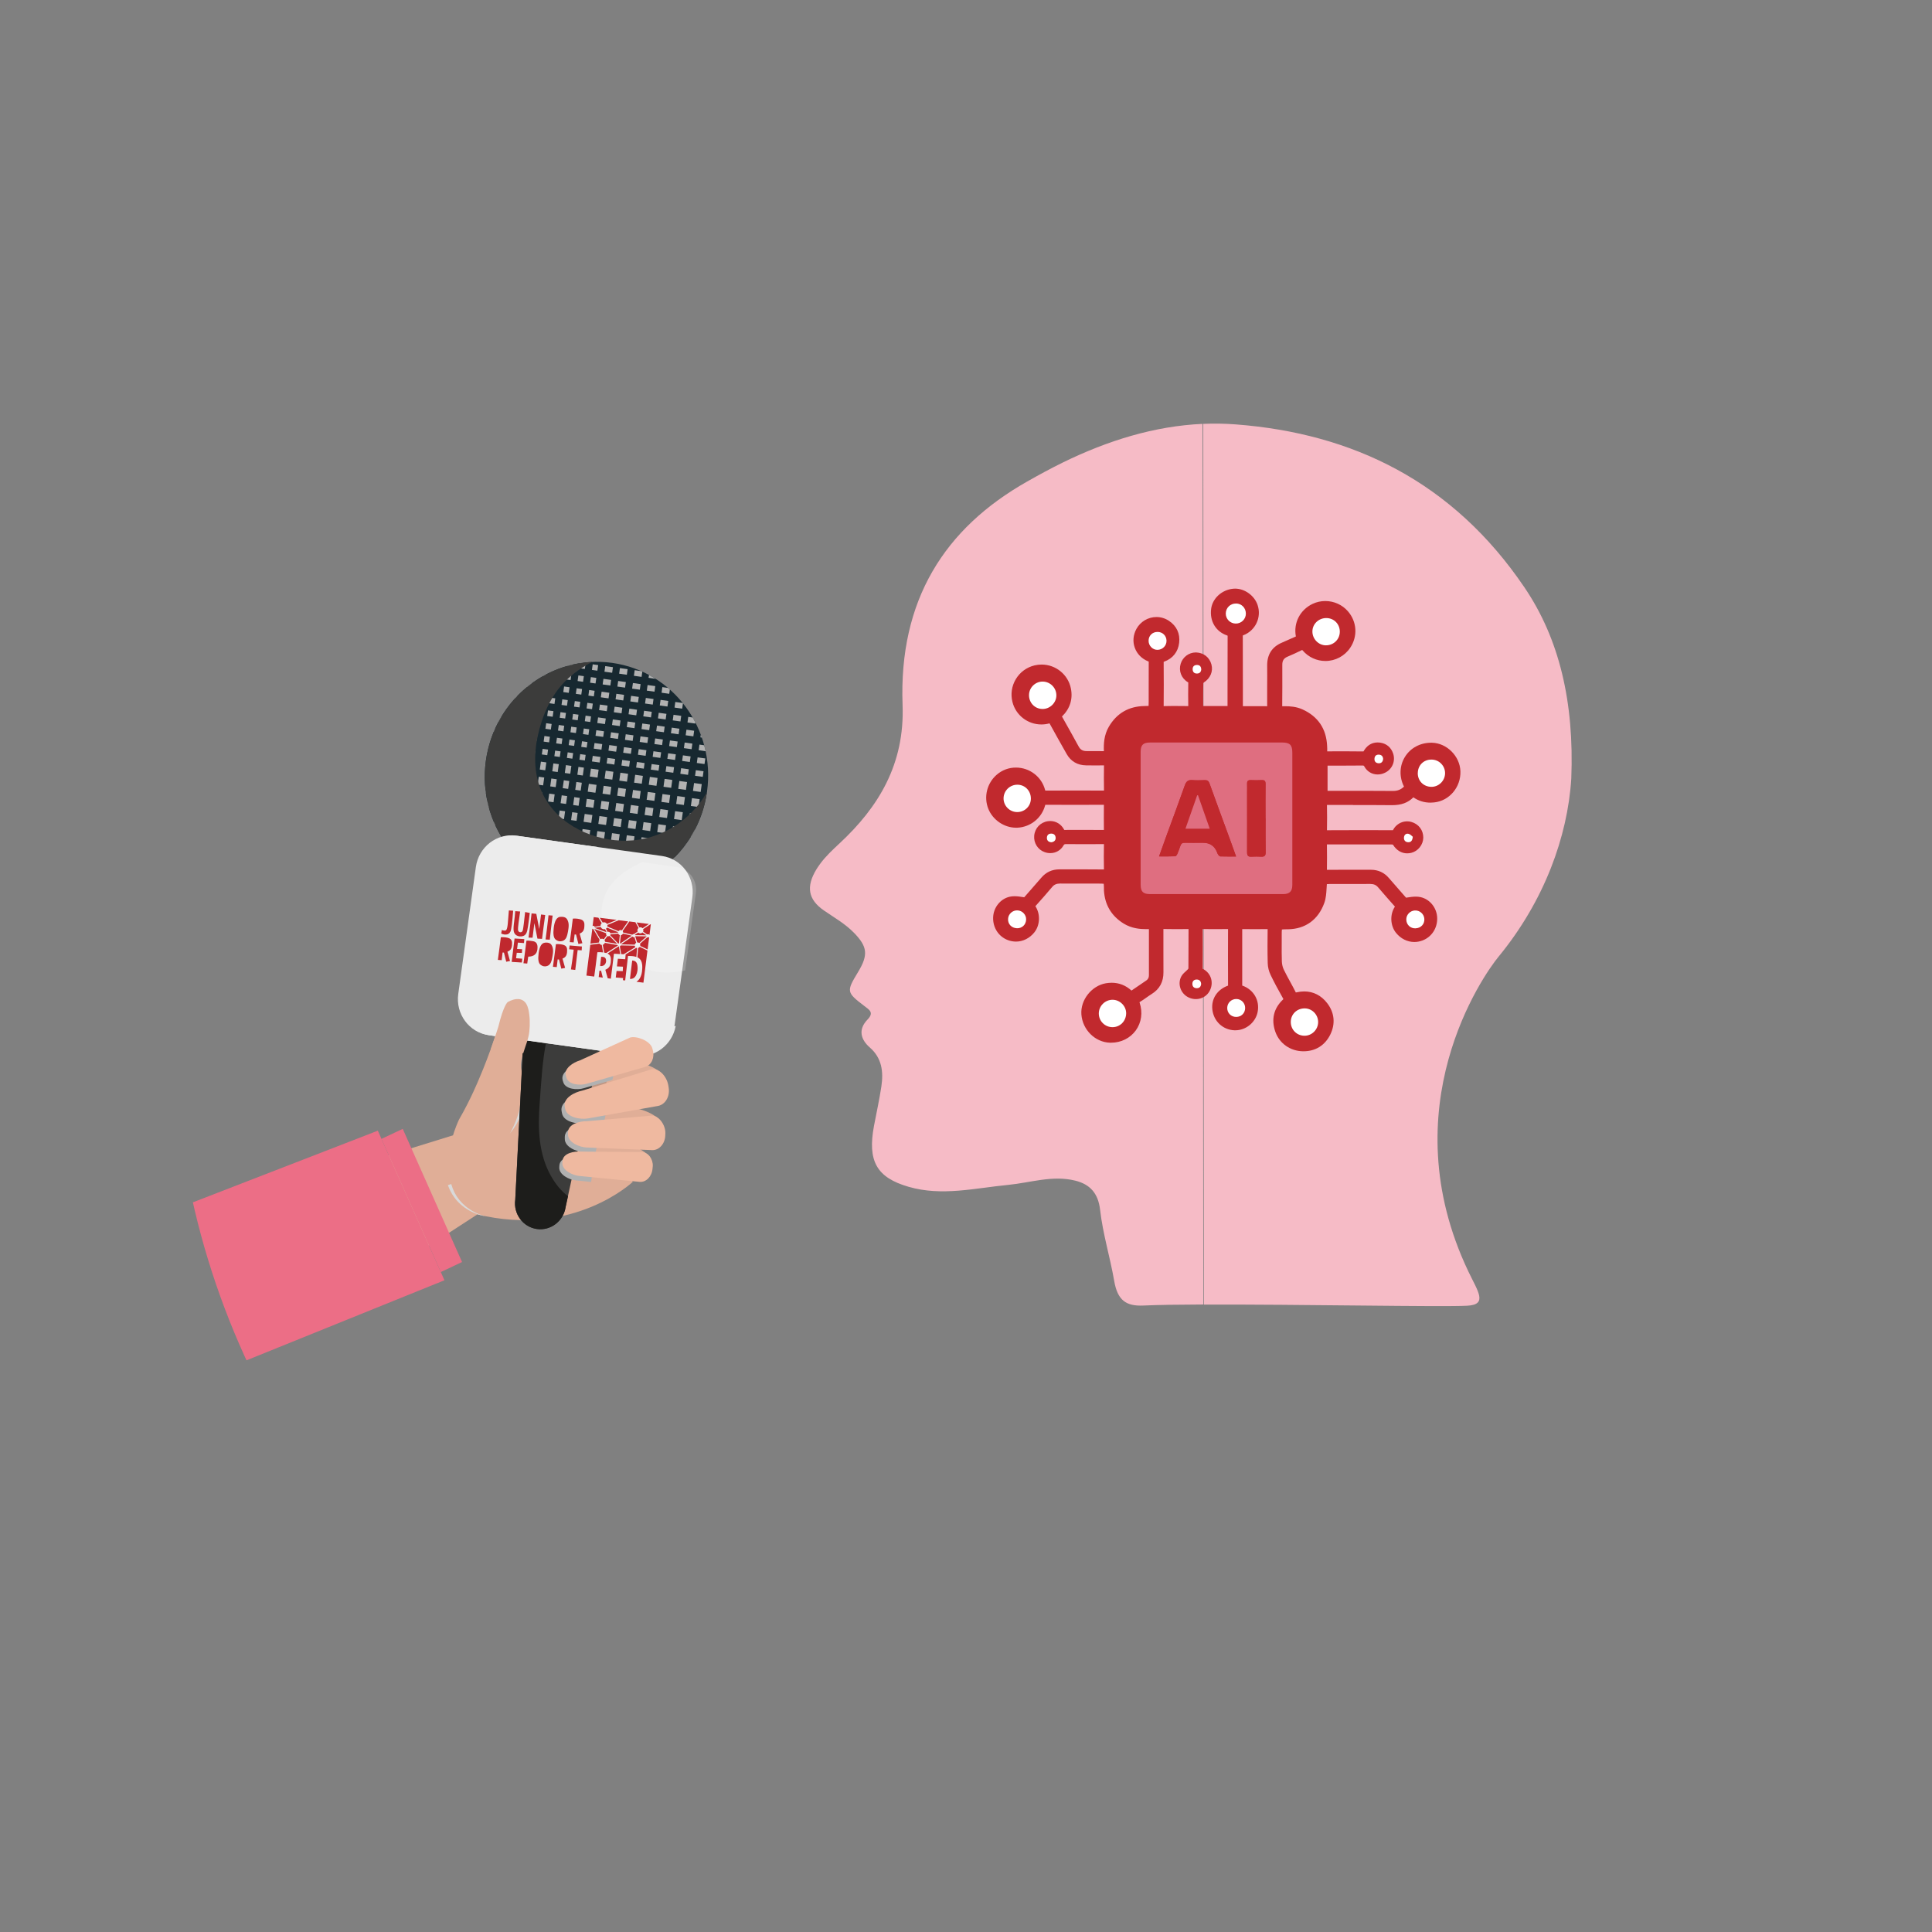 <?xml version="1.0" encoding="UTF-8"?><svg xmlns="http://www.w3.org/2000/svg" xmlns:xlink="http://www.w3.org/1999/xlink" viewBox="0 0 428 428"><rect x="0" y="0" width="428" height="428" fill="#808080" stroke="none"/><defs><style>.cls-1{fill:none;}.cls-2,.cls-3,.cls-4{fill:#3c3c3b;}.cls-3,.cls-5{mix-blend-mode:soft-light;opacity:.2;}.cls-6{fill:#c1292e;}.cls-7{fill:#c1292e;}.cls-8,.cls-9{fill:#d9d9d9;}.cls-10{fill:#1d1d1b;}.cls-10,.cls-11,.cls-9,.cls-4,.cls-12{mix-blend-mode:multiply;}.cls-13{fill:#df6e80;}.cls-14{isolation:isolate;}.cls-15,.cls-12{fill:#b1b1b1;}.cls-16{fill:#f6bbc6;}.cls-17{fill:#ec6e86;}.cls-18{fill:#172830;}.cls-19,.cls-5{fill:#fff;}.cls-20{fill:#efb9a0;}.cls-21{fill:#c0282e;}.cls-22{fill:#e0ae97;}.cls-23{clip-path:url(#clippath);}.cls-24{fill:#ececec;}</style><clipPath id="clippath"><circle class="cls-1" cx="214" cy="227.77" r="175.56"/></clipPath></defs><g class="cls-14"><g id="bordes"><g class="cls-23"><path class="cls-16" d="M266.41,93.9c-10.65.48-21.01,3.69-30.96,8.56-2.67,1.31-5.3,2.74-7.91,4.22-18.28,10.35-28.46,26.25-27.59,49.54.48,13.07-5.34,22.59-13.93,30.58-1.55,1.45-3.1,2.88-4.37,4.62-.17.23-.33.46-.49.7h0c-.09.14-.19.27-.27.42-2.37,3.87-1.88,6.74,1.65,9.17,2.26,1.56,4.65,2.9,6.63,4.92,3.02,3.09,3.22,4.91.91,8.72-2.6,4.3-2.58,4.47,1.41,7.52,1.07.82,2.21,1.44.7,2.99-2.21,2.28-1.42,4.51.48,6.17,2.68,2.33,3.08,5.33,2.58,8.67-.44,2.92-1.08,5.8-1.63,8.7-1.47,7.83.58,11.46,7.65,13.51,7.38,2.15,14.73.29,22.09-.42,4.93-.48,9.79-2.19,14.84-.94,3.28.81,5.09,2.81,5.51,6.48.61,5.35,2.21,10.47,3.12,15.73.74,4.29,2.61,5.64,6.48,5.46,3.24-.15,7.88-.21,13.26-.23M266.7,289.01c20.82-.08,52.66.56,58.33.25,4.62-.25,2.38-3.13.25-7.61-17.28-36.31,3.3-65.58,6.67-69.68,5.05-6.14,8.92-12.82,11.62-19.67,2.59-6.58,4.11-13.3,4.52-19.82.66-16.91-2.62-30.9-10.36-42.33-15.87-23.46-38.1-34.15-63.93-36.13-2.43-.19-4.84-.22-7.24-.12"/><polygon class="cls-22" points="105.75 269.03 79.97 285.77 69.9 260.94 100.42 251.49 105.75 269.03"/><path class="cls-22" d="M140.19,261.81s-13.05,12.41-34.44,7.22c-11.96-4.66-4.07-21-4.07-21,2.66-4.58,4.45-9.04,4.45-9.04,2.47-5.71,4.27-11.56,4.27-11.56,1.18-4.87,2.08-5.45,2.08-5.45,0,0,3.68-2.3,4.57,1.61.35,1.57.38,3.26.22,4.85-.26,2.55-1.74,4.84-1.84,7.38-.18,4.28,4.03,4.57,7.21,4.94"/><path class="cls-9" d="M115.96,238.1s1.81,7.4-3,12.99c0,0,3.6-5.67,2.71-13.52l.29.52Z"/><g class="cls-11"><path class="cls-8" d="M107.59,269.45s-.69-.08-1.68-.42c-.25-.08-.51-.18-.79-.3-.28-.11-.56-.26-.86-.4-.28-.17-.59-.32-.88-.51-.29-.19-.59-.39-.86-.62-.29-.21-.55-.46-.8-.7-.27-.23-.48-.51-.7-.76-.23-.25-.4-.53-.58-.78-.19-.25-.33-.51-.46-.75-.13-.24-.26-.45-.35-.66-.09-.21-.16-.38-.22-.53-.12-.3-.19-.47-.19-.47l.74-.25s.05.16.15.44c.05.14.1.31.17.51.07.2.18.4.28.64.1.23.22.49.38.73.16.25.29.53.5.78.19.25.38.53.62.77.22.25.46.5.72.73.25.24.52.45.79.65.26.21.55.38.82.56.28.15.55.33.81.45.26.14.52.25.76.35.96.41,1.64.54,1.64.54Z"/></g><path class="cls-22" d="M142.76,261.12s6.06-4.53-4.14-7.85l8.15-4.18s-1.04-3.38-9.3-4.09l9.59-6.62s-2.55-3.55-8.29-2.78l1.32-5.76s-5.69-1.54-11.5,1.25c-4.85,2.33-6.6,34.52,14.16,30.02Z"/><path class="cls-2" d="M125.31,267.32c-.44,3.16-3.29,5.37-6.38,4.94h0c-3.08-.43-5.23-3.34-4.79-6.5l1.93-37.96c.44-3.16,6.57-4.91,9.65-4.48h0c3.08.43,8.11,3.74,7.68,6.9l-8.09,37.1Z"/><path class="cls-3" d="M131.43,223.74c-1.26,1.93-1.75,4.45-2.05,6.67-.19,1.44-.28,2.89-.42,4.33-.18,1.91-.39,3.83-.37,5.75.03,3.31.87,7.29,3.55,9.45l4.73-21.68c.28-2.05-2.99-4.2-4.99-4.48-.14-.02-.29-.03-.44-.04Z"/><path class="cls-10" d="M122.05,260.51c-2.76-4.9-2.91-10.53-2.5-16.04.36-4.79.58-9.74,1.61-14.44.5-2.26,1.2-4.63,2.34-6.7-3.15.35-7.07,1.97-7.42,4.48l-1.93,37.96c-.44,3.16,1.71,6.07,4.79,6.5s5.94-1.78,6.38-4.94l.51-2.33c-1.56-1.19-2.77-2.71-3.77-4.48Z"/><path class="cls-18" d="M156.63,175.36c-1.92,13.86-14.45,23.56-27.98,21.68-13.53-1.89-22.93-14.65-21.01-28.51,1.92-13.86,14.45-23.56,27.98-21.68,13.53,1.89,22.93,14.65,21.01,28.51Z"/><g class="cls-11"><rect class="cls-15" x="135.9" y="159.26" width="1.25" height="1.72" transform="translate(-40.92 273.21) rotate(-82.06)"/><rect class="cls-15" x="121.29" y="157.47" width="1.25" height="1.22" transform="translate(-51.49 256.99) rotate(-82.06)"/><rect class="cls-15" x="124.07" y="157.85" width="1.25" height="1.22" transform="translate(-49.48 260.08) rotate(-82.06)"/><rect class="cls-15" x="126.84" y="158.24" width="1.25" height="1.22" transform="translate(-47.47 263.16) rotate(-82.06)"/><rect class="cls-15" x="132.63" y="158.8" width="1.25" height="1.72" transform="translate(-43.28 269.59) rotate(-82.06)"/><rect class="cls-15" x="129.62" y="158.63" width="1.25" height="1.22" transform="translate(-45.46 266.24) rotate(-82.06)"/><rect class="cls-15" x="117.57" y="182.46" width="1.76" height="1.22" transform="translate(-79.17 275.23) rotate(-82.1)"/><rect class="cls-15" x="118.5" y="175.77" width="1.76" height="1.22" transform="translate(-71.74 270.38) rotate(-82.1)"/><rect class="cls-15" x="118.04" y="179.12" width="1.76" height="1.22" transform="translate(-75.46 272.8) rotate(-82.1)"/><rect class="cls-15" x="118.96" y="172.43" width="1.76" height="1.22" transform="translate(-68.03 267.95) rotate(-82.1)"/><rect class="cls-15" x="120.51" y="163.15" width="1.25" height="1.22" transform="translate(-57.73 261.23) rotate(-82.1)"/><rect class="cls-15" x="120.11" y="165.99" width="1.25" height="1.22" transform="translate(-60.89 263.29) rotate(-82.1)"/><rect class="cls-15" x="119.43" y="169.09" width="1.76" height="1.22" transform="translate(-64.32 265.53) rotate(-82.1)"/><rect class="cls-15" x="120.9" y="160.31" width="1.25" height="1.22" transform="translate(-54.58 259.17) rotate(-82.1)"/><rect class="cls-15" x="135.9" y="181.36" width="1.76" height="1.72" transform="translate(-62.59 292.52) rotate(-82.06)"/><rect class="cls-15" x="139.17" y="181.82" width="1.76" height="1.72" transform="translate(-60.22 296.14) rotate(-82.06)"/><rect class="cls-15" x="132.64" y="180.91" width="1.76" height="1.72" transform="translate(-64.95 288.9) rotate(-82.06)"/><rect class="cls-15" x="129.38" y="180.45" width="1.76" height="1.72" transform="translate(-67.31 285.27) rotate(-82.06)"/><rect class="cls-15" x="139.63" y="178.47" width="1.76" height="1.72" transform="translate(-56.44 293.85) rotate(-82.1)"/><rect class="cls-15" x="126.36" y="180.28" width="1.76" height="1.22" transform="translate(-69.49 281.92) rotate(-82.06)"/><rect class="cls-15" x="142.43" y="160.17" width="1.25" height="1.72" transform="translate(-36.11 280.58) rotate(-82.1)"/><rect class="cls-15" x="142.03" y="163.01" width="1.25" height="1.72" transform="translate(-39.27 282.64) rotate(-82.1)"/><rect class="cls-15" x="140.09" y="175.13" width="1.76" height="1.72" transform="translate(-52.73 291.43) rotate(-82.1)"/><rect class="cls-15" x="141.64" y="165.85" width="1.25" height="1.72" transform="translate(-42.42 284.7) rotate(-82.1)"/><rect class="cls-15" x="139.16" y="159.71" width="1.25" height="1.72" transform="translate(-38.55 276.84) rotate(-82.06)"/><rect class="cls-15" x="141.24" y="168.69" width="1.25" height="1.72" transform="translate(-45.58 286.76) rotate(-82.1)"/><rect class="cls-15" x="140.56" y="171.79" width="1.76" height="1.72" transform="translate(-49.01 289) rotate(-82.1)"/><rect class="cls-15" x="136.29" y="156.42" width="1.25" height="1.72" transform="translate(-37.76 271.16) rotate(-82.06)"/><rect class="cls-15" x="146.08" y="157.78" width="1.25" height="1.72" transform="translate(-30.6 282.15) rotate(-82.1)"/><rect class="cls-15" x="142.82" y="157.33" width="1.25" height="1.72" transform="translate(-33.04 278.41) rotate(-82.06)"/><rect class="cls-15" x="139.56" y="156.87" width="1.25" height="1.72" transform="translate(-35.4 274.78) rotate(-82.06)"/><rect class="cls-15" x="145.29" y="163.46" width="1.25" height="1.72" transform="translate(-36.91 286.27) rotate(-82.1)"/><rect class="cls-15" x="120.34" y="182.85" width="1.76" height="1.22" transform="translate(-77.22 278.18) rotate(-82.06)"/><rect class="cls-15" x="144.9" y="166.31" width="1.25" height="1.72" transform="translate(-40.06 288.33) rotate(-82.1)"/><rect class="cls-15" x="123.58" y="179.89" width="1.76" height="1.22" transform="translate(-71.5 278.84) rotate(-82.06)"/><rect class="cls-15" x="121.69" y="154.63" width="1.25" height="1.22" transform="translate(-48.33 254.94) rotate(-82.06)"/><rect class="cls-15" x="133.03" y="155.96" width="1.25" height="1.72" transform="translate(-40.12 267.53) rotate(-82.06)"/><rect class="cls-15" x="118.52" y="157.08" width="1.25" height="1.22" transform="translate(-53.43 254.03) rotate(-82.1)"/><rect class="cls-15" x="124.46" y="155.01" width="1.25" height="1.22" transform="translate(-46.32 258.02) rotate(-82.06)"/><rect class="cls-15" x="127.24" y="155.4" width="1.25" height="1.22" transform="translate(-44.32 261.1) rotate(-82.06)"/><rect class="cls-15" x="130.01" y="155.79" width="1.25" height="1.22" transform="translate(-42.31 264.18) rotate(-82.06)"/><rect class="cls-15" x="145.69" y="160.62" width="1.25" height="1.72" transform="translate(-33.75 284.21) rotate(-82.1)"/><rect class="cls-15" x="128.91" y="183.79" width="1.76" height="1.72" transform="translate(-71.02 287.69) rotate(-82.06)"/><rect class="cls-15" x="132.18" y="184.25" width="1.76" height="1.72" transform="translate(-68.66 291.32) rotate(-82.06)"/><rect class="cls-15" x="138.7" y="185.16" width="1.76" height="1.72" transform="translate(-63.93 298.57) rotate(-82.06)"/><rect class="cls-15" x="135.44" y="184.7" width="1.76" height="1.72" transform="translate(-66.3 294.94) rotate(-82.06)"/><rect class="cls-15" x="125.89" y="183.62" width="1.76" height="1.22" transform="translate(-73.21 284.34) rotate(-82.06)"/><rect class="cls-15" x="123.12" y="183.23" width="1.76" height="1.22" transform="translate(-75.21 281.26) rotate(-82.06)"/><rect class="cls-15" x="141.97" y="185.62" width="1.76" height="1.72" transform="translate(-61.57 302.19) rotate(-82.06)"/><rect class="cls-15" x="143.82" y="172.24" width="1.76" height="1.72" transform="translate(-46.65 292.63) rotate(-82.1)"/><rect class="cls-15" x="143.36" y="175.58" width="1.76" height="1.72" transform="translate(-50.36 295.05) rotate(-82.1)"/><rect class="cls-15" x="144.51" y="169.15" width="1.25" height="1.72" transform="translate(-43.22 290.39) rotate(-82.1)"/><rect class="cls-15" x="142.43" y="182.27" width="1.76" height="1.72" transform="translate(-57.79 299.9) rotate(-82.1)"/><rect class="cls-15" x="142.89" y="178.93" width="1.76" height="1.72" transform="translate(-54.07 297.48) rotate(-82.1)"/><rect class="cls-15" x="116.14" y="153.85" width="1.25" height="1.22" transform="translate(-52.35 248.77) rotate(-82.06)"/><rect class="cls-15" x="128.43" y="167.15" width="1.25" height="1.22" transform="translate(-54.93 272.41) rotate(-82.06)"/><rect class="cls-15" x="118.91" y="154.24" width="1.25" height="1.22" transform="translate(-50.34 251.86) rotate(-82.06)"/><rect class="cls-15" x="130.77" y="170.42" width="1.76" height="1.72" transform="translate(-56.11 278.13) rotate(-82.1)"/><rect class="cls-15" x="131.45" y="167.33" width="1.25" height="1.72" transform="translate(-52.67 275.89) rotate(-82.1)"/><path class="cls-15" d="M114.51,154.78l.08-.59c-.17.17-.33.35-.49.53l.41.06Z"/><rect class="cls-15" x="118.13" y="159.92" width="1.25" height="1.22" transform="translate(-56.59 256.09) rotate(-82.1)"/><rect class="cls-15" x="134.71" y="167.78" width="1.25" height="1.72" transform="translate(-50.31 279.51) rotate(-82.1)"/><rect class="cls-15" x="135.11" y="164.94" width="1.25" height="1.72" transform="translate(-47.15 277.45) rotate(-82.1)"/><rect class="cls-15" x="120.81" y="179.5" width="1.76" height="1.22" transform="translate(-73.45 275.88) rotate(-82.1)"/><rect class="cls-15" x="127.75" y="170.25" width="1.76" height="1.22" transform="translate(-58.29 274.77) rotate(-82.1)"/><path class="cls-15" d="M120.28,149.79l.57.08.06-.42c-.21.11-.42.23-.63.34Z"/><rect class="cls-15" x="127.29" y="173.59" width="1.76" height="1.22" transform="translate(-62 277.2) rotate(-82.1)"/><rect class="cls-15" x="130.3" y="173.76" width="1.76" height="1.72" transform="translate(-59.89 280.43) rotate(-82.06)"/><rect class="cls-15" x="134.03" y="170.88" width="1.76" height="1.72" transform="translate(-53.74 281.75) rotate(-82.1)"/><rect class="cls-15" x="111.11" y="167.93" width="1.76" height="1.22" transform="translate(-70.41 256.17) rotate(-82.06)"/><rect class="cls-15" x="133.42" y="153.12" width="1.25" height="1.72" transform="translate(-36.9 265.58) rotate(-82.1)"/><rect class="cls-15" x="133.82" y="150.28" width="1.25" height="1.72" transform="translate(-33.74 263.52) rotate(-82.1)"/><rect class="cls-15" x="113.88" y="168.31" width="1.76" height="1.22" transform="translate(-68.4 259.25) rotate(-82.06)"/><path class="cls-15" d="M110.61,182.87l.24-1.74-1.21-.17-.18,1.27c.07.17.15.34.23.52l.92.13Z"/><path class="cls-15" d="M148.26,153.7l.13-.94c-.14-.12-.28-.25-.42-.37l-1.24-.17-.17,1.24,1.7.24Z"/><path class="cls-15" d="M117.81,151.39c-.36.26-.7.53-1.05.81l.92.13.13-.94Z"/><rect class="cls-15" x="114.33" y="185.42" width="1.76" height="1.22" transform="translate(-84.95 274.44) rotate(-82.06)"/><path class="cls-15" d="M111.95,184.69l-.23,1.68s.03.05.05.07l1.16.16.24-1.74-1.21-.17Z"/><rect class="cls-15" x="119.31" y="151.4" width="1.25" height="1.22" transform="translate(-47.18 249.8) rotate(-82.06)"/><path class="cls-15" d="M148.18,189.74l-.22,1.58c.52-.44,1.02-.91,1.5-1.4l-1.28-.18Z"/><path class="cls-15" d="M145.99,192.84l-1.54-.21-.18,1.31c.59-.34,1.16-.71,1.72-1.1Z"/><rect class="cls-15" x="144.77" y="189.41" width="1.76" height="1.72" transform="translate(-62.92 308.24) rotate(-82.06)"/><rect class="cls-15" x="133.57" y="174.22" width="1.76" height="1.72" transform="translate(-57.52 284.05) rotate(-82.06)"/><rect class="cls-15" x="126.45" y="161.08" width="1.25" height="1.22" transform="translate(-50.63 265.21) rotate(-82.06)"/><rect class="cls-15" x="135.5" y="162.1" width="1.25" height="1.72" transform="translate(-44.07 275.27) rotate(-82.06)"/><rect class="cls-15" x="129.22" y="161.47" width="1.25" height="1.22" transform="translate(-48.62 268.3) rotate(-82.06)"/><rect class="cls-15" x="132.24" y="161.64" width="1.25" height="1.72" transform="translate(-46.43 271.65) rotate(-82.06)"/><rect class="cls-15" x="137.98" y="168.24" width="1.25" height="1.72" transform="translate(-47.94 283.14) rotate(-82.1)"/><rect class="cls-15" x="138.37" y="165.4" width="1.25" height="1.72" transform="translate(-44.79 281.08) rotate(-82.1)"/><rect class="cls-15" x="138.77" y="162.55" width="1.25" height="1.72" transform="translate(-41.63 279.01) rotate(-82.1)"/><rect class="cls-15" x="122.2" y="169.47" width="1.76" height="1.22" transform="translate(-62.31 268.61) rotate(-82.1)"/><rect class="cls-15" x="131.85" y="164.49" width="1.25" height="1.72" transform="translate(-49.59 273.71) rotate(-82.06)"/><rect class="cls-15" x="121.27" y="176.16" width="1.76" height="1.22" transform="translate(-69.73 273.46) rotate(-82.1)"/><rect class="cls-15" x="121.74" y="172.82" width="1.76" height="1.22" transform="translate(-66.02 271.04) rotate(-82.1)"/><rect class="cls-15" x="123.28" y="163.54" width="1.25" height="1.22" transform="translate(-55.72 264.31) rotate(-82.1)"/><rect class="cls-15" x="122.88" y="166.38" width="1.25" height="1.22" transform="translate(-58.88 266.37) rotate(-82.1)"/><rect class="cls-15" x="123.67" y="160.7" width="1.25" height="1.22" transform="translate(-52.63 262.13) rotate(-82.06)"/><rect class="cls-15" x="124.98" y="169.86" width="1.76" height="1.22" transform="translate(-60.3 271.69) rotate(-82.1)"/><rect class="cls-15" x="124.51" y="173.2" width="1.76" height="1.22" transform="translate(-64.01 274.12) rotate(-82.1)"/><rect class="cls-15" x="124.05" y="176.55" width="1.76" height="1.22" transform="translate(-67.73 276.54) rotate(-82.1)"/><rect class="cls-15" x="125.66" y="166.77" width="1.25" height="1.22" transform="translate(-56.87 269.45) rotate(-82.1)"/><rect class="cls-15" x="126.05" y="163.92" width="1.25" height="1.22" transform="translate(-53.78 267.27) rotate(-82.06)"/><rect class="cls-15" x="128.83" y="164.31" width="1.25" height="1.22" transform="translate(-51.77 270.35) rotate(-82.06)"/><rect class="cls-15" x="137.3" y="171.33" width="1.76" height="1.72" transform="translate(-51.38 285.38) rotate(-82.1)"/><rect class="cls-15" x="136.37" y="178.02" width="1.76" height="1.72" transform="translate(-58.87 290.1) rotate(-82.06)"/><rect class="cls-15" x="126.82" y="176.93" width="1.76" height="1.22" transform="translate(-65.78 279.5) rotate(-82.06)"/><rect class="cls-15" x="136.83" y="174.67" width="1.76" height="1.72" transform="translate(-55.09 287.8) rotate(-82.1)"/><rect class="cls-15" x="129.84" y="177.11" width="1.76" height="1.72" transform="translate(-63.6 282.85) rotate(-82.06)"/><rect class="cls-15" x="133.1" y="177.56" width="1.76" height="1.72" transform="translate(-61.24 286.47) rotate(-82.06)"/><rect class="cls-15" x="147.77" y="169.6" width="1.25" height="1.72" transform="translate(-40.85 294.01) rotate(-82.1)"/><rect class="cls-15" x="128.02" y="149.72" width="1.25" height="1.22" transform="translate(-38.01 256.98) rotate(-82.06)"/><rect class="cls-15" x="125.25" y="149.33" width="1.25" height="1.22" transform="translate(-40.01 253.9) rotate(-82.06)"/><rect class="cls-15" x="130.8" y="150.1" width="1.25" height="1.22" transform="translate(-35.93 260.17) rotate(-82.1)"/><rect class="cls-15" x="134.21" y="147.44" width="1.25" height="1.72" transform="translate(-30.66 261.36) rotate(-82.06)"/><rect class="cls-15" x="131.19" y="147.26" width="1.25" height="1.22" transform="translate(-32.84 258) rotate(-82.06)"/><path class="cls-15" d="M125.59,147.56v.08s1.2.17,1.2.17l.08-.58c-.43.1-.86.21-1.28.33Z"/><rect class="cls-15" x="109.01" y="164.45" width="1.25" height="1.22" transform="translate(-68.98 250.85) rotate(-82.06)"/><rect class="cls-15" x="137.48" y="147.89" width="1.25" height="1.72" transform="translate(-28.22 265.09) rotate(-82.1)"/><rect class="cls-15" x="107.87" y="170.88" width="1.76" height="1.22" transform="translate(-76.07 255.63) rotate(-82.1)"/><rect class="cls-15" x="108.33" y="167.54" width="1.76" height="1.22" transform="translate(-72.36 253.21) rotate(-82.1)"/><path class="cls-15" d="M110.95,160.08l.17-1.24h-.07c-.23.37-.45.77-.66,1.16l.56.08Z"/><rect class="cls-15" x="112.18" y="161.99" width="1.25" height="1.22" transform="translate(-63.76 251.98) rotate(-82.1)"/><rect class="cls-15" x="112.58" y="159.15" width="1.25" height="1.22" transform="translate(-60.66 249.81) rotate(-82.06)"/><rect class="cls-15" x="111.79" y="164.83" width="1.25" height="1.22" transform="translate(-66.91 254.04) rotate(-82.1)"/><rect class="cls-15" x="150.35" y="173.15" width="1.76" height="1.72" transform="translate(-41.92 299.88) rotate(-82.1)"/><rect class="cls-15" x="149.89" y="176.5" width="1.76" height="1.72" transform="translate(-45.63 302.3) rotate(-82.1)"/><rect class="cls-15" x="151.03" y="170.06" width="1.25" height="1.72" transform="translate(-38.49 297.64) rotate(-82.1)"/><rect class="cls-15" x="148.96" y="183.18" width="1.76" height="1.72" transform="translate(-53.06 307.15) rotate(-82.1)"/><rect class="cls-15" x="149.42" y="179.84" width="1.76" height="1.72" transform="translate(-49.35 304.73) rotate(-82.1)"/><rect class="cls-15" x="151.43" y="167.22" width="1.25" height="1.72" transform="translate(-35.33 295.58) rotate(-82.1)"/><rect class="cls-15" x="137.08" y="150.73" width="1.25" height="1.72" transform="translate(-31.45 267.04) rotate(-82.06)"/><rect class="cls-15" x="151.82" y="164.38" width="1.25" height="1.72" transform="translate(-32.18 293.52) rotate(-82.1)"/><path class="cls-15" d="M143.69,150.16l1.54.22c-.47-.3-.96-.58-1.46-.85l-.09.64Z"/><rect class="cls-15" x="140.34" y="151.19" width="1.25" height="1.72" transform="translate(-29.09 270.66) rotate(-82.06)"/><rect class="cls-15" x="143.61" y="151.64" width="1.25" height="1.72" transform="translate(-26.65 274.4) rotate(-82.1)"/><path class="cls-15" d="M152.47,158.81l-.17,1.24,1.7.24.04-.26c-.19-.37-.39-.73-.59-1.08l-.97-.14Z"/><rect class="cls-15" x="152.22" y="161.53" width="1.25" height="1.72" transform="translate(-29.02 291.46) rotate(-82.1)"/><rect class="cls-15" x="134.05" y="194.73" width="1.76" height="1.72" transform="translate(-77.43 302.21) rotate(-82.06)"/><rect class="cls-15" x="153.15" y="176.95" width="1.76" height="1.72" transform="translate(-43.27 305.93) rotate(-82.1)"/><rect class="cls-15" x="153.61" y="173.61" width="1.76" height="1.72" transform="translate(-39.56 303.5) rotate(-82.1)"/><rect class="cls-15" x="154.69" y="167.67" width="1.25" height="1.72" transform="translate(-32.97 299.2) rotate(-82.1)"/><rect class="cls-15" x="117.73" y="162.76" width="1.25" height="1.22" transform="translate(-59.74 258.15) rotate(-82.1)"/><path class="cls-15" d="M152.37,183.51l-.24,1.74.91.13c.33-.53.64-1.08.93-1.65l-1.6-.22Z"/><rect class="cls-15" x="152.69" y="180.29" width="1.76" height="1.72" transform="translate(-47.06 308.22) rotate(-82.06)"/><path class="cls-15" d="M151.91,186.85l-.04.25c.06-.08.12-.15.17-.23l-.14-.02Z"/><path class="cls-15" d="M110.56,162.92l.17-1.24-1.08-.15c-.07.15-.13.3-.19.45l-.11.78,1.21.17Z"/><path class="cls-15" d="M108.77,175.79l.24-1.74-1.21-.17-.2,1.45c.01.1.03.2.04.31l1.13.16Z"/><path class="cls-15" d="M128.35,148.02l1.21.17.17-1.24-.76-.11c-.16.02-.31.04-.47.07l-.15,1.11Z"/><path class="cls-15" d="M155.17,163.35l.31.04c-.07-.21-.15-.42-.23-.63l-.08.59Z"/><path class="cls-15" d="M140.43,149.71l1.7.24.16-1.16c-.09-.04-.18-.08-.28-.12l-1.41-.2-.17,1.24Z"/><path class="cls-15" d="M156,165.1l-1.05-.15-.17,1.24,1.54.22c-.09-.44-.2-.88-.32-1.31Z"/><rect class="cls-15" x="110.18" y="174.61" width="1.76" height="1.22" transform="translate(-77.77 261.13) rotate(-82.1)"/><path class="cls-15" d="M117.79,192.31l-.57-.08c.17.13.35.27.53.4l.04-.32Z"/><rect class="cls-15" x="121.73" y="193.26" width="1.76" height="1.22" transform="translate(-86.29 288.66) rotate(-82.1)"/><path class="cls-15" d="M108.33,178.98l.22-1.58-.62-.09c.12.56.25,1.12.4,1.67Z"/><path class="cls-15" d="M120.56,192.7l-1.21-.17-.15,1.08c.37.23.76.46,1.14.67l.22-1.58Z"/><rect class="cls-15" x="110.64" y="171.27" width="1.76" height="1.22" transform="translate(-74.12 258.59) rotate(-82.06)"/><path class="cls-15" d="M140.72,195.51l-.02.14c.09-.03.18-.07.27-.11l-.25-.03Z"/><rect class="cls-15" x="109.71" y="177.96" width="1.76" height="1.22" transform="translate(-81.48 263.56) rotate(-82.1)"/><path class="cls-15" d="M139.03,196.23l.13-.93-1.7-.24-.23,1.64c.61-.13,1.21-.29,1.8-.47Z"/><rect class="cls-15" x="124.5" y="193.65" width="1.76" height="1.22" transform="translate(-84.34 291.61) rotate(-82.06)"/><rect class="cls-15" x="148.49" y="186.53" width="1.76" height="1.72" transform="translate(-56.77 309.58) rotate(-82.1)"/><rect class="cls-15" x="130.78" y="194.28" width="1.76" height="1.72" transform="translate(-79.79 298.58) rotate(-82.06)"/><rect class="cls-15" x="127.52" y="193.82" width="1.76" height="1.72" transform="translate(-82.16 294.96) rotate(-82.06)"/><rect class="cls-15" x="154.3" y="170.51" width="1.25" height="1.72" transform="translate(-36.12 301.26) rotate(-82.1)"/><rect class="cls-15" x="145.69" y="182.73" width="1.76" height="1.72" transform="translate(-55.42 303.53) rotate(-82.1)"/><rect class="cls-15" x="146.62" y="176.04" width="1.76" height="1.72" transform="translate(-48 298.68) rotate(-82.1)"/><rect class="cls-15" x="146.16" y="179.38" width="1.76" height="1.72" transform="translate(-51.71 301.1) rotate(-82.1)"/><rect class="cls-15" x="146.48" y="154.94" width="1.25" height="1.72" transform="translate(-27.44 280.08) rotate(-82.1)"/><rect class="cls-15" x="141.5" y="188.96" width="1.76" height="1.72" transform="translate(-65.28 304.61) rotate(-82.06)"/><rect class="cls-15" x="134.97" y="188.05" width="1.76" height="1.72" transform="translate(-70.01 297.36) rotate(-82.06)"/><rect class="cls-15" x="138.24" y="188.5" width="1.76" height="1.72" transform="translate(-67.65 300.99) rotate(-82.06)"/><rect class="cls-15" x="149.35" y="158.24" width="1.25" height="1.72" transform="translate(-28.23 285.77) rotate(-82.1)"/><path class="cls-15" d="M151.24,155.74l-1.64-.23-.17,1.24,1.7.24.16-1.18s-.04-.04-.05-.07Z"/><rect class="cls-15" x="147.09" y="172.7" width="1.76" height="1.72" transform="translate(-44.29 296.25) rotate(-82.1)"/><rect class="cls-15" x="148.95" y="161.08" width="1.25" height="1.72" transform="translate(-31.39 287.83) rotate(-82.1)"/><rect class="cls-15" x="148.56" y="163.92" width="1.25" height="1.72" transform="translate(-34.54 289.89) rotate(-82.1)"/><rect class="cls-15" x="148.16" y="166.76" width="1.25" height="1.72" transform="translate(-37.7 291.95) rotate(-82.1)"/><rect class="cls-15" x="145.23" y="186.07" width="1.76" height="1.72" transform="translate(-59.13 305.95) rotate(-82.1)"/><rect class="cls-15" x="114.8" y="182.07" width="1.76" height="1.22" transform="translate(-81.18 272.15) rotate(-82.1)"/><rect class="cls-15" x="115.73" y="175.39" width="1.76" height="1.22" transform="translate(-73.75 267.3) rotate(-82.1)"/><rect class="cls-15" x="115.26" y="178.73" width="1.76" height="1.22" transform="translate(-77.46 269.72) rotate(-82.1)"/><rect class="cls-15" x="116.19" y="172.04" width="1.76" height="1.22" transform="translate(-70.04 264.87) rotate(-82.1)"/><rect class="cls-15" x="116.65" y="168.7" width="1.76" height="1.22" transform="translate(-66.33 262.45) rotate(-82.1)"/><rect class="cls-15" x="117.34" y="165.61" width="1.25" height="1.22" transform="translate(-62.89 260.21) rotate(-82.1)"/><rect class="cls-15" x="125.43" y="186.96" width="1.76" height="1.22" transform="translate(-76.92 286.76) rotate(-82.06)"/><rect class="cls-15" x="131.71" y="187.59" width="1.76" height="1.72" transform="translate(-72.37 293.74) rotate(-82.06)"/><rect class="cls-15" x="117.11" y="185.8" width="1.76" height="1.22" transform="translate(-82.94 277.52) rotate(-82.06)"/><rect class="cls-15" x="128.45" y="187.14" width="1.76" height="1.72" transform="translate(-74.73 290.11) rotate(-82.06)"/><rect class="cls-15" x="122.66" y="186.58" width="1.76" height="1.22" transform="translate(-78.92 283.68) rotate(-82.06)"/><rect class="cls-15" x="119.88" y="186.19" width="1.76" height="1.22" transform="translate(-80.93 280.6) rotate(-82.06)"/><rect class="cls-15" x="141.04" y="192.3" width="1.76" height="1.72" transform="translate(-69 307.04) rotate(-82.06)"/><rect class="cls-15" x="143.21" y="154.48" width="1.25" height="1.72" transform="translate(-29.88 276.35) rotate(-82.06)"/><path class="cls-15" d="M115.48,188.58l-1.21-.17-.14,1c.28.3.56.6.86.88l.25.04.24-1.74Z"/><rect class="cls-15" x="116.64" y="189.15" width="1.76" height="1.22" transform="translate(-86.65 279.94) rotate(-82.06)"/><rect class="cls-15" x="112.95" y="175" width="1.76" height="1.22" transform="translate(-75.76 264.22) rotate(-82.1)"/><rect class="cls-15" x="119.42" y="189.53" width="1.76" height="1.22" transform="translate(-84.64 283.02) rotate(-82.06)"/><rect class="cls-15" x="112.49" y="178.34" width="1.76" height="1.22" transform="translate(-79.47 266.64) rotate(-82.1)"/><rect class="cls-15" x="131.25" y="190.94" width="1.76" height="1.72" transform="translate(-76.08 296.16) rotate(-82.06)"/><rect class="cls-15" x="134.51" y="191.39" width="1.76" height="1.72" transform="translate(-73.72 299.79) rotate(-82.06)"/><rect class="cls-15" x="113.42" y="171.66" width="1.76" height="1.22" transform="translate(-72.05 261.79) rotate(-82.1)"/><rect class="cls-15" x="137.77" y="191.85" width="1.76" height="1.72" transform="translate(-71.36 303.41) rotate(-82.06)"/><rect class="cls-15" x="122.19" y="189.92" width="1.76" height="1.22" transform="translate(-82.64 286.1) rotate(-82.06)"/><rect class="cls-15" x="124.96" y="190.31" width="1.76" height="1.22" transform="translate(-80.63 289.18) rotate(-82.06)"/><rect class="cls-15" x="127.98" y="190.48" width="1.76" height="1.72" transform="translate(-78.44 292.54) rotate(-82.06)"/><rect class="cls-15" x="112.02" y="181.69" width="1.76" height="1.22" transform="translate(-83.19 269.06) rotate(-82.1)"/><rect class="cls-15" x="127.63" y="152.56" width="1.25" height="1.22" transform="translate(-41.16 259.04) rotate(-82.06)"/><rect class="cls-15" x="130.4" y="152.95" width="1.25" height="1.22" transform="translate(-39.15 262.12) rotate(-82.06)"/><rect class="cls-15" x="124.86" y="152.17" width="1.25" height="1.22" transform="translate(-43.17 255.96) rotate(-82.06)"/><rect class="cls-15" x="139.95" y="154.03" width="1.25" height="1.72" transform="translate(-32.25 272.72) rotate(-82.06)"/><rect class="cls-15" x="122.08" y="151.78" width="1.25" height="1.22" transform="translate(-45.18 252.88) rotate(-82.06)"/><rect class="cls-15" x="136.69" y="153.57" width="1.25" height="1.72" transform="translate(-34.61 269.1) rotate(-82.06)"/><rect class="cls-15" x="115.75" y="156.69" width="1.25" height="1.22" transform="translate(-55.5 250.83) rotate(-82.06)"/><rect class="cls-15" x="122.48" y="148.94" width="1.25" height="1.22" transform="translate(-41.96 250.93) rotate(-82.1)"/><rect class="cls-15" x="114.96" y="162.38" width="1.25" height="1.22" transform="translate(-61.75 255.07) rotate(-82.1)"/><rect class="cls-15" x="115.35" y="159.54" width="1.25" height="1.22" transform="translate(-58.59 253.01) rotate(-82.1)"/><rect class="cls-15" x="112.97" y="156.31" width="1.25" height="1.22" transform="translate(-57.51 247.75) rotate(-82.06)"/><rect class="cls-15" x="114.56" y="165.22" width="1.25" height="1.22" transform="translate(-64.9 257.13) rotate(-82.1)"/></g><path class="cls-4" d="M138.92,186.24c-7.29.15-15.18-3.36-18.62-10.22-1.99-3.97-2.11-8.66-1.17-12.97.96-4.42,2.86-8.92,6.07-12.12,1.74-1.73,3.78-3.16,6-4.29-11.74.51-21.85,9.56-23.56,21.89-1.92,13.86,7.48,26.62,21.01,28.51,13.48,1.88,25.96-7.75,27.95-21.53-3.64,6.35-10.32,10.58-17.69,10.73Z"/><path class="cls-24" d="M149.48,226.88c-.62,4.44-4.63,7.55-8.96,6.94l-32.27-4.5c-4.33-.6-7.35-4.69-6.73-9.13l3.9-28.12c.62-4.44,4.63-7.55,8.96-6.94l32.27,4.5c4.33.6,7.34,4.69,6.73,9.13l-3.9,28.12Z"/><path class="cls-5" d="M141.48,191.36c-2.24,1.09-4.47,2.48-6.04,4.49-1.66,2.12-2.37,4.74-2.15,7.44.12,1.47.38,2.94,1.03,4.27.63,1.29,1.52,2.45,2.56,3.42,2.12,1.97,4.77,3.4,7.56,4.09,2.27.56,4.44.47,6.73.04.21-.04.41-.08.61-.12l2.38-17.14c.39-2.81-1.52-5.4-4.27-5.79l-7.62-1.06c-.27.12-.53.24-.79.37Z"/><path class="cls-24" d="M142.75,227.99c-4.14-.08-8.43-1.59-12-3.64-3.75-2.15-7.21-5.09-9.28-9.01-2.01-3.8-2.65-8.76-1.82-13.01.75-3.84,2.73-7.19,5.57-9.8,2.16-1.99,4.6-3.57,7.19-4.88l-17.76-2.48c-4.33-.6-8.34,2.5-8.96,6.94l-3.9,28.12c-.62,4.44,2.4,8.53,6.73,9.13l32.27,4.5c4.22.59,8.13-2.34,8.9-6.59-2.29.47-4.62.77-6.93.73Z"/><path class="cls-12" d="M128.35,242.6l7.23-2.61c-.65,2.55-1.05,5.51-1.64,8.06l-4.35.72c-1.65.32-4.73-.18-5.09-2.15l-.09-.48c-.35-1.97,2.29-3.22,3.94-3.55Z"/><path class="cls-12" d="M127.7,235.93l9.65-4.39c-.44,2.59-1.04,5.15-1.68,7.7l-6.38,1.84c-1.38.42-4.05.27-4.52-1.37l-.12-.4c-.47-1.64,1.67-2.95,3.06-3.38Z"/><path class="cls-12" d="M129.36,249.39l3.85-.33c-.47,2.09-.89,4.16-1.25,6.26l-2.66-.11c-1.55-.04-4.23-1.1-4.18-2.95v-.45c.06-1.85,2.68-2.46,4.23-2.43Z"/><path class="cls-12" d="M127.96,256.12l3.88.03c-.09.57-.18,1.13-.26,1.7-.18,1.31-.47,2.65-.63,3.99l-3.33-.33c-1.43-.12-3.86-1.25-3.72-2.96l.03-.41c.15-1.71,2.6-2.14,4.04-2.02Z"/><path class="cls-22" d="M108.75,232.32c1.02-2.84,1.65-4.88,1.65-4.88,1.18-4.87,2.08-5.45,2.08-5.45,0,0,3.68-2.3,4.57,1.61.35,1.57.38,3.26.22,4.85-.17,1.69-.88,3.27-1.36,4.88l-7.16-1Z"/><path class="cls-20" d="M129.05,241.59c-1.66.33-4.3,1.58-3.94,3.55l.09.47c.35,1.97,3.43,2.46,5.09,2.15l15.49-2.76c1.65-.32,2.69-2.17,2.34-4.14l-.08-.48c-.36-1.96-2.06-3.82-3.71-3.49l-15.28,4.7Z"/><path class="cls-20" d="M128.41,234.93c-1.39.43-3.53,1.73-3.06,3.38l.12.4c.47,1.65,3.14,1.79,4.52,1.37l12.98-3.74c1.38-.42,2.11-2.09,1.64-3.73l-.11-.41c-.47-1.64-3.53-2.78-4.91-2.35l-11.18,5.09Z"/><path class="cls-20" d="M130.06,248.38c-1.56-.03-4.17.58-4.23,2.43v.45c-.06,1.85,2.62,2.91,4.17,2.95l14.49.58c1.55.04,2.84-1.43,2.89-3.27l.02-.46c.05-1.85-1.42-3.88-2.97-3.92l-14.38,1.24Z"/><path class="cls-20" d="M128.66,255.12c-1.44-.11-3.89.31-4.04,2.02l-.03.41c-.14,1.71,2.29,2.83,3.72,2.96l13.39,1.31c1.43.12,2.7-1.17,2.85-2.88l.04-.42c.14-1.71-.91-3.19-2.34-3.3l-13.59-.1Z"/><polygon class="cls-17" points="-93.65 361.31 98.46 283.62 83.7 250.48 -121.11 329.84 -93.65 361.31"/><polygon class="cls-17" points="97.65 281.8 84.51 252.3 89.22 250.08 102.36 279.58 97.65 281.8"/><path class="cls-21" d="M111.03,206.79l.15-.77c.18.07.34.11.47.13.22.03.38,0,.48-.11.14-.13.25-.49.32-1.07l.02-.17c0-.06.01-.11.02-.18.03-.39.07-.83.11-1.32.04-.48.08-1.02.13-1.61l.95.06c-.09,1.24-.19,2.23-.28,2.98-.11.9-.22,1.45-.33,1.66-.2.39-.5.6-.9.63-.15.01-.3,0-.44,0-.24-.03-.48-.1-.71-.22"/><path class="cls-21" d="M114.16,201.85l1.07.08c-.15.99-.26,1.8-.34,2.43-.11.88-.16,1.41-.14,1.6.03.33.19.51.47.56,0,0,.02,0,.03,0,.27.03.45-.1.56-.41.05-.17.13-.66.23-1.48.08-.65.18-1.51.29-2.58l1.03.19c-.02.21-.05.4-.07.59-.02.19-.05.38-.07.56-.17,1.4-.32,2.33-.43,2.82-.15.6-.43.98-.83,1.12-.3.11-.59.14-.88.11-.11-.01-.22-.04-.33-.08-.39-.12-.67-.36-.84-.73-.17-.36-.19-1.02-.07-1.98l.06-.47c.05-.43.1-.84.14-1.22.04-.39.07-.76.1-1.11"/><path class="cls-21" d="M117.08,207.73c.06-.47.13-.93.19-1.38.06-.45.12-.91.18-1.36s.11-.9.16-1.34c.05-.44.1-.87.15-1.31l1.05.11.65,3.38c.07-.63.14-1.24.22-1.83.03-.24.06-.47.09-.71.03-.23.06-.47.09-.7l.92.12c-.12.88-.24,1.75-.36,2.63-.12.88-.23,1.76-.34,2.65l-1.02-.05-.68-3.44-.4,3.24-.9-.03Z"/><path class="cls-21" d="M122.43,202.83c-.03.25-.07.49-.1.74-.03.25-.06.5-.1.75-.08.62-.15,1.25-.22,1.89-.07.64-.14,1.29-.21,1.96l-.94-.05c.09-.66.18-1.34.27-2.05.13-1.06.26-2.16.39-3.31l.91.07Z"/><path class="cls-21" d="M124.1,203.12c.24-.02.45-.02.62,0,.41.05.7.22.89.5.26.42.39.91.37,1.48,0,.11-.01.22-.02.33,0,.11-.02.22-.04.34-.03.21-.06.42-.1.64-.04.22-.09.45-.15.69-.18.75-.55,1.21-1.09,1.36-.23.07-.45.09-.66.06-.29-.04-.57-.17-.84-.39-.44-.36-.58-1.21-.41-2.55l.02-.19c.2-1.44.67-2.2,1.41-2.28"/><path class="cls-21" d="M126.22,208.7c.13-.98.26-1.9.37-2.76.11-.86.22-1.68.31-2.44.34-.02.67-.02.99.02.12.01.24.03.35.06.12.02.23.05.35.08.55.15.84.5.87,1.05.01.27,0,.52-.02.74s-.08.43-.15.6c-.14.34-.44.6-.88.77l.6,2.13-.87.18-.53-2.1-.31-.02-.21,1.76-.87-.06Z"/><path class="cls-21" d="M110.29,212.66c.13-.95.25-1.84.36-2.67.11-.83.21-1.62.3-2.36.33-.02.65-.02.96.02.11.01.23.03.34.05.11.02.23.05.34.08.53.15.81.49.84,1.02.01.26,0,.5-.02.71s-.08.42-.15.58c-.14.33-.42.58-.85.74l.58,2.06-.84.17-.51-2.03-.3-.02-.2,1.7-.84-.06Z"/><path class="cls-21" d="M116.15,208.03l-.07.89-1.35-.1-.18,1.41,1.12.05-.05.82-1.14-.03-.15,1.21,1.36.1-.08.85-2.26-.14.32-2.59c.11-.86.21-1.72.32-2.59l2.16.13Z"/><path class="cls-21" d="M119.05,210.3v.04c-.14,1.04-.81,1.57-2.03,1.59l-.22,1.53-.84-.07c.08-.55.16-1.11.24-1.67.08-.56.15-1.13.22-1.71.03-.27.07-.53.1-.8.03-.27.06-.54.1-.81.17-.04.46-.04.88.02.09.01.19.02.29.04.1.02.21.03.33.05.75.14,1.06.73.93,1.78"/><path class="cls-21" d="M120.7,208.83c.23-.02.43-.02.6,0,.39.05.68.21.86.48.26.4.37.88.36,1.44,0,.1,0,.21-.02.32,0,.11-.02.22-.04.33-.02.2-.06.4-.1.62-.04.21-.09.43-.14.67-.18.73-.53,1.17-1.05,1.32-.22.07-.43.09-.64.06-.28-.04-.55-.16-.82-.38-.43-.35-.56-1.17-.39-2.46l.02-.18c.2-1.4.65-2.13,1.36-2.21"/><path class="cls-21" d="M122.49,214.19c.13-.95.25-1.84.36-2.67.11-.83.21-1.62.3-2.36.33-.02.65-.02.96.02.12.01.23.03.34.05.11.02.23.05.34.08.53.15.81.49.84,1.02.01.26,0,.5-.02.71s-.08.42-.15.58c-.14.33-.42.58-.85.74l.58,2.06-.84.17-.51-2.03-.3-.02-.2,1.7-.84-.06Z"/><path class="cls-21" d="M128.91,209.67l-.05.86-.89-.06-.53,4.4-.96-.11c.1-.65.2-1.28.28-1.88.09-.6.17-1.19.24-1.75l.05-.38c.02-.12.03-.25.04-.37l-1.01-.09.11-.84,2.73.23Z"/><path class="cls-21" d="M133.75,208.09l.63-.86c-.08-.1-.13-.24-.11-.38,0-.04.01-.07.03-.11l-2.64-.95,1.35,2.27c.12-.08.27-.12.43-.1.11.01.21.06.3.12Z"/><path class="cls-21" d="M137.54,207.17l-.2,1.82s.04.02.06.04l2.55-1.75-1.95-.46c-.08.2-.26.33-.46.35Z"/><path class="cls-21" d="M137.11,208.97l.2-1.82c-.16-.05-.28-.17-.34-.33l-1.73.17c-.01.07-.03.14-.07.19l1.79,1.86s.09-.06.14-.07Z"/><path class="cls-21" d="M141.78,206.77c-.16-.02-.29-.09-.39-.2l-.71.49s.04.07.05.11l2.47.03-.88-.63c-.14.14-.34.22-.55.2Z"/><path class="cls-21" d="M140.63,209.27c.04-.18.15-.33.31-.42l-.4-1.25c-.06.03-.12.04-.18.03-.11-.01-.2-.08-.26-.17l-2.55,1.75,3.08.06Z"/><path class="cls-21" d="M134.38,206.53l-.34-.7c-.1.03-.22.05-.33.03-.3-.04-.54-.26-.63-.54l-1.33.22s0,.02,0,.03l2.64.95Z"/><path class="cls-21" d="M135.01,207.34c-.09.06-.2.09-.31.07-.05,0-.09-.02-.13-.04l-.65.88c.07.11.12.24.12.38l2.7.48-1.72-1.78Z"/><path class="cls-21" d="M140.96,209.97l-2.39,1.46h.03s-.09,1.07-.09,1.07l-1.63-.11-.21,1.7,1.34.06-.05.99-1.37-.04-.18,1.45,1.63.12-.05.47.51.06c.11-1,.32-2.81.63-5.42.39-.01.75,0,1.07.04.29.04.55.1.78.18l.15-1.97c-.06,0-.12-.03-.17-.05Z"/><path class="cls-21" d="M140.27,212.8c-.07,0-.14-.01-.22-.01l-.49,4.07c.61.03,1.06-.24,1.35-.82.16-.31.26-.66.31-1.04.04-.31.04-.65,0-1.02-.07-.71-.39-1.1-.95-1.17Z"/><path class="cls-21" d="M141.03,204.35l.62,1.12c.09-.04.2-.05.3-.04.16.02.3.1.4.21l1.4-.95-2.72-.34Z"/><path class="cls-21" d="M140.62,209.5l-3.11-.06c-.03.09-.1.17-.19.2l.29,1.73.56.03,2.59-1.59c-.08-.09-.13-.2-.15-.31Z"/><path class="cls-21" d="M143.24,207.43l-2.52-.03s0,.01,0,.02l.43,1.36c.05,0,.1,0,.16,0,.12.01.22.06.3.13l1.64-1.45s0-.02,0-.02Z"/><path class="cls-21" d="M134.82,206.42c.19.02.34.16.4.34l1.71-.16s0-.04,0-.06c0-.01,0-.02,0-.03l-2.47-1.02c-.06.1-.13.18-.22.24l.35.72c.07-.03.15-.04.23-.03Z"/><path class="cls-21" d="M131.46,205.09c.13.02.24.11.28.23l1.3-.22s0-.07,0-.1c.03-.2.12-.37.26-.49l-.74-1.21-1.03-.13-.25,1.95c.05-.02.11-.03.17-.02Z"/><path class="cls-21" d="M142.52,206.18c0,.07-.03.14-.06.2l.91.65c.07-.05.16-.08.25-.07.11.01.21.08.26.18l.3-2.39h-.08s-1.63,1.09-1.63,1.09c.04.11.06.23.05.35Z"/><path class="cls-21" d="M135.62,214.4c.13-1.03.26-2.07.39-3.12l1.38.08-.28-1.69s-.04-.01-.07-.02l-2.47,1.59c.48.21.73.59.76,1.13.01.32,0,.6-.03.86s-.09.5-.18.7c-.17.4-.51.7-1.02.9l.53,1.89.69.09.3-2.39Z"/><path class="cls-21" d="M143.47,210.35l.35-2.78c-.07.08-.18.12-.29.11-.05,0-.09-.02-.13-.05l-1.64,1.45c.06.11.1.25.08.39,0,.03,0,.05-.02.08l1.66.79Z"/><path class="cls-21" d="M131.98,213.79c.13-1,.25-1.95.36-2.84.39-.03.78-.02,1.15.03.04,0,.07.01.11.02l-.29-1.67s-.02,0-.03,0c-.2-.03-.37-.14-.47-.3l-2.04.27-.86,6.82,1.73.22c.12-.89.23-1.73.34-2.53Z"/><path class="cls-21" d="M141.72,209.76c-.09.12-.21.21-.36.24l-.16,2.07c.23.11.42.24.56.4.47.52.62,1.4.47,2.65v.06c-.15,1.11-.56,1.88-1.24,2.32l1.55.19.89-7.11-1.72-.83Z"/><path class="cls-21" d="M134.55,204.91c.02.09.03.18.02.28,0,.03,0,.06-.02.08l2.47,1.02c.11-.17.32-.28.53-.25.08,0,.15.03.21.07l1.39-1.99-2.09-.26-2.51,1.05Z"/><path class="cls-21" d="M133.51,204.38c.12-.06.26-.08.4-.06.24.03.44.18.56.37l2.14-.9-3.74-.47.65,1.05Z"/><path class="cls-21" d="M137.93,206.26c.07.09.11.21.11.33l2.06.49c.07-.11.2-.18.34-.16,0,0,.02,0,.03,0l.8-.55c-.05-.11-.07-.23-.05-.36.02-.18.11-.33.24-.44l-.7-1.27-1.34-.17-1.47,2.11Z"/><path class="cls-21" d="M132.71,208.56c.02-.13.07-.24.14-.34l-1.44-2.42s-.02,0-.03,0c-.06,0-.12-.03-.16-.07l-.42,3.31,1.92-.25c-.02-.08-.02-.15-.01-.24Z"/><path class="cls-21" d="M133.17,211.97l-.23,2.04c.46.05.81-.07,1.06-.36.14-.18.23-.38.26-.6.02-.15.01-.31-.02-.49-.06-.34-.29-.53-.67-.58-.06,0-.12-.01-.18-.01-.06,0-.13,0-.21,0Z"/><polygon class="cls-21" points="133.16 215.06 132.8 215.03 132.63 216.45 133.54 216.57 133.16 215.06"/><path class="cls-21" d="M133.9,211.04c.13.02.26.06.39.09l2.58-1.66s-.02-.07-.03-.1l-2.85-.5c-.07.21-.24.37-.45.43l.3,1.73s.04,0,.06.01Z"/><path class="cls-6" d="M299.76,178.34c1.13,0,2.26,0,3.39,0,1.99,0,3.61.01,5.1.03.06,0,.12,0,.18,0,2.01,0,3.5-.55,4.68-1.74,1.11.78,2.38,1.18,3.78,1.18.27,0,.56-.02.84-.05,3.37-.36,5.92-3.39,5.8-6.91-.12-3.34-3-6.23-6.3-6.31-.07,0-.13,0-.2,0-2.43,0-4.6,1.18-5.81,3.17-1.2,1.96-1.27,4.41-.19,6.55-.69.67-1.43.96-2.4.96h-.04c-2.52-.02-4.99-.03-6.86-.03-1.07,0-2.15,0-3.22,0-1.07,0-2.15,0-3.22,0h-1.16s-.02,0-.03,0v-5.58h.24c.6,0,1.2,0,1.81,0,.6,0,1.21,0,1.81,0,1.03,0,2.4,0,3.79-.02h.03c.35,0,.36.02.48.24.6,1.09,1.7,1.74,2.92,1.74.55,0,1.09-.12,1.61-.37,1.63-.75,2.41-2.6,1.83-4.29-.44-1.29-1.4-2.13-2.69-2.36-.26-.05-.51-.07-.75-.07-1.18,0-2.17.55-2.87,1.58-.05.08-.1.16-.15.24-.03.06-.08.13-.11.17-1.23-.02-2.56-.03-4.06-.03-1.34,0-2.69,0-3.97.01.02-.42,0-.83-.02-1.21-.18-3.82-2.03-6.54-5.49-8.1-1.35-.6-2.71-.69-3.86-.69-.2,0-.4,0-.6,0,.03-2.67.03-5.52.02-9.19,0-.91.33-1.43,1.17-1.79.99-.43,2.06-.89,3.08-1.41.07-.04.12-.06.16-.07.03.03.07.07.13.14,1.26,1.46,3.09,2.3,5.01,2.3,2.22,0,4.28-1.1,5.51-2.95,1.69-2.53,1.47-5.78-.53-8.07-1.25-1.44-3.08-2.26-5.01-2.26-.97,0-1.9.21-2.77.61-2.81,1.32-4.31,4.23-3.74,7.24-.56.24-1.12.49-1.66.73-.48.22-.97.44-1.46.65-2.18.93-3.27,2.65-3.24,5.09.02,1.53.01,3.09,0,4.6,0,1.44,0,2.92,0,4.38-.6,0-1.24-.01-2.01-.01-.59,0-1.18,0-1.78,0-.53,0-1.06,0-1.59,0,0-1.21,0-2.43,0-3.65,0-3.94,0-8.01-.02-12.01.03,0,.05-.02.07-.03,2.73-1.02,4.14-3.99,3.2-6.75-.7-2.05-2.83-3.6-4.96-3.6h0c-.15,0-.29,0-.44.02-2.52.25-4.57,2.12-4.88,4.44-.36,2.72,1.01,5.04,3.49,5.9.08.03.13.05.16.07,0,.03,0,.09,0,.18-.02,3.65-.02,7.36-.02,10.94,0,1.47,0,2.95,0,4.42,0,.01,0,.03,0,.04-.32,0-.65,0-.97,0-.6,0-1.2,0-1.8,0-.88,0-1.76,0-2.63,0,0-.46,0-.92,0-1.37,0-1.22,0-2.48.03-3.71.02-.05.08-.11.11-.13,1.46-.94,2.11-2.47,1.69-4.01-.43-1.57-1.72-2.59-3.37-2.65-.04,0-.08,0-.12,0-1.5,0-2.87,1.03-3.32,2.5-.49,1.59.15,3.23,1.59,4.09.05.03.08.05.09.06,0,.02,0,.04,0,.08-.02,1.64-.04,3.4,0,5.15-.94-.02-1.82-.02-2.67-.02-.96,0-1.9,0-2.78.03.03-3.09.03-6.26,0-9.68,0-.06,0-.1,0-.13.03-.02.08-.04.15-.06,1.88-.69,3.05-2.17,3.28-4.15.24-2.03-.54-3.72-2.25-4.87-.82-.55-1.78-.85-2.77-.85-1.86,0-3.57,1.02-4.46,2.66-.71,1.32-.84,2.79-.35,4.14.49,1.37,1.54,2.44,2.96,3.02.06.03.1.05.13.06,0,.03,0,.09,0,.19-.02,2.2-.02,4.44-.01,6.6,0,.7,0,1.4,0,2.1,0,.35,0,.71-.02.92-.22.02-.58.03-.91.03-3.47.05-6.13,1.58-7.89,4.57-1.09,1.85-1.17,3.86-1.1,5.43-.42-.01-.89-.02-1.44-.02-.34,0-.67,0-1.01,0-.33,0-.67,0-1,0-.13,0-.26,0-.4,0-.84,0-1.36-.31-1.75-1.03-1.17-2.15-2.42-4.38-3.69-6.63,1.77-1.72,2.46-3.88,1.97-6.24-.62-3.06-3.35-5.27-6.47-5.27-.52,0-1.04.06-1.56.18-1.75.42-3.23,1.5-4.15,3.03-.93,1.54-1.2,3.35-.75,5.11.74,2.91,3.38,4.95,6.4,4.95.6,0,1.2-.08,1.78-.24,0,0,.01,0,.02,0,.01.02.02.04.04.06,1.21,2.21,2.42,4.36,3.77,6.74.91,1.61,2.39,2.47,4.27,2.5.72.01,1.49.02,2.27.02.62,0,1.18,0,1.72-.02-.03,1.86-.03,3.74,0,5.59-2.12-.01-4.2-.02-6.19-.02-2.26,0-4.5,0-6.64.02h0c-.08,0-.13,0-.17,0-.01-.04-.03-.09-.06-.18-.77-2.9-3.42-4.92-6.45-4.92-1.59,0-3.06.55-4.26,1.59-2.16,1.88-2.91,4.92-1.85,7.56.99,2.45,3.5,4.17,6.13,4.17.1,0,.2,0,.3,0,2.91-.14,5.37-2.12,6.14-4.91.02-.08.04-.13.05-.17,0,0,.01,0,.02,0,2.15.01,4.39.02,6.67.02,2.01,0,4.12,0,6.29-.02-.02,2.02-.02,3.85,0,5.58-1.35-.01-2.73-.02-4.22-.02-1.35,0-2.8,0-4.42.01h0c-.07,0-.11,0-.14,0-.01-.01-.02-.04-.04-.07-.63-1.19-1.78-1.9-3.08-1.9-.17,0-.35.01-.52.04-1.65.25-2.86,1.53-3.02,3.2-.15,1.61.8,3.12,2.31,3.65.41.15.83.22,1.26.22,1.22,0,2.31-.63,2.91-1.68.15-.27.22-.32.63-.32h.03c1.42.02,2.85.02,4.25.02s2.72,0,4.06-.02c-.04,1.8-.04,3.64,0,5.62-1.14-.01-2.39-.02-3.94-.02-.78,0-1.56,0-2.34,0-.78,0-1.56,0-2.34,0-.42,0-.84,0-1.26,0-1.61,0-2.95.62-3.99,1.84-.67.79-1.37,1.58-2.04,2.34-.57.65-1.17,1.33-1.75,2-.03,0-.05,0-.09-.01l-.14-.02c-.62-.1-1.26-.2-1.92-.2-.39,0-.73.04-1.06.11-2.08.46-3.63,2.41-3.68,4.64-.05,2.25,1.23,4.2,3.27,4.97.58.22,1.19.33,1.8.33,1.54,0,3.02-.74,4.06-2.04,1.28-1.6,1.37-4.08.23-5.8,1.28-1.42,2.54-2.86,3.73-4.27.45-.53.97-.75,1.75-.75h.03c1.1,0,2.32.01,3.82.01.74,0,1.49,0,2.23,0,.74,0,1.49,0,2.23,0h.1c.49,0,1,0,1.25.04.04.25.05.77.05,1.29v.04c0,.06,0,.11,0,.17.19,3.17,1.65,5.62,4.34,7.3,1.8,1.12,3.72,1.25,5,1.25.2,0,.41,0,.62-.01,0,1.95,0,3.92,0,5.83,0,1.48,0,2.95,0,4.43,0,.48-.19.85-.56,1.11-.58.41-1.18.81-1.76,1.2-.51.34-1.03.69-1.54,1.05-1.27-1.15-2.74-1.73-4.39-1.73-.41,0-.84.04-1.27.11-3.19.55-5.68,3.71-5.44,6.91.26,3.41,3.04,6.16,6.34,6.26.07,0,.15,0,.22,0,2.24,0,4.24-1,5.5-2.73,1.25-1.74,1.56-3.96.85-6.11-.02-.05-.03-.09-.04-.13.02-.02.05-.04.09-.06.5-.3.97-.63,1.42-.95.41-.29.81-.57,1.21-.82,1.73-1.07,2.61-2.69,2.59-4.82-.01-1.61-.01-3.25-.01-4.84,0-1.55,0-3.15,0-4.73.93.02,1.88.03,2.82.03s1.83,0,2.75-.02c-.01,1.36-.01,2.74-.01,4.07,0,1.53,0,3.12-.02,4.68-.03.04-.08.11-.18.23-.12.13-.27.27-.43.41-.35.31-.75.67-1,1.17-.4.79-.45,1.7-.16,2.56.3.88.95,1.62,1.79,2.02.52.25,1.07.38,1.63.38,1.29,0,2.46-.69,3.05-1.8.96-1.8.36-3.88-1.39-4.84-.07-.04-.12-.07-.15-.09.02-2.93.02-5.89,0-8.79.94.01,1.88.02,2.79.02s1.9,0,2.83-.02c-.02,3.92-.02,7.99,0,12.45,0,.03,0,.06,0,.08-.02,0-.04.02-.07.03-2.33.85-3.67,2.91-3.41,5.25.29,2.6,2.29,4.5,4.88,4.62.07,0,.14,0,.22,0,2.34,0,4.46-1.73,4.93-4.03.52-2.58-.87-4.99-3.38-5.87-.01,0-.02,0-.03-.01.01-4.21.01-8.42,0-12.51.97.01,1.92.02,2.83.02s1.89,0,2.8-.02c-.03,2.44-.05,5.02.02,7.56.02.87.25,1.8.65,2.62.75,1.56,1.62,3.19,2.73,5.15.05.08.08.14.09.18-.03.03-.07.08-.14.15-2.02,1.94-2.59,4.39-1.64,7.1.91,2.58,3.31,4.27,6.13,4.31h.11c2.64,0,4.74-1.31,5.92-3.68,1.18-2.39.95-4.86-.66-6.96-1.31-1.72-3.08-2.62-5.1-2.62-.55,0-1.12.07-1.7.2-.07.02-.12.03-.16.03-.01-.02-.03-.05-.05-.09-.39-.79-.82-1.56-1.23-2.32-.47-.86-.95-1.74-1.38-2.63-.26-.53-.41-1.18-.44-1.78-.05-1.4-.04-2.83-.03-4.21,0-.56,0-1.12,0-1.68,0-.49,0-1,.04-1.24.25-.04.77-.05,1.28-.05h.04s.04,0,.04,0c3.84-.05,6.69-2.12,8.03-5.82.38-1.06.45-2.18.51-3.26.02-.32.04-.62.06-.92.26-.03.73-.03,1.19-.03h.1c.74,0,1.48,0,2.22,0,.74,0,1.48,0,2.23,0,1.51,0,2.72,0,3.83-.01h.03c.78,0,1.3.22,1.75.75,1.2,1.41,2.46,2.84,3.73,4.27-1.15,1.71-1.05,4.2.23,5.8,1.04,1.3,2.52,2.04,4.06,2.04.61,0,1.21-.11,1.8-.33,2.04-.77,3.32-2.72,3.27-4.97-.05-2.23-1.6-4.18-3.68-4.64-.33-.07-.68-.11-1.06-.11-.66,0-1.3.1-1.93.2l-.14.02s-.06,0-.09.01c-.58-.67-1.17-1.34-1.74-1.99-.68-.77-1.37-1.56-2.05-2.35-1.04-1.22-2.38-1.84-3.98-1.84-.42,0-.84,0-1.25,0-.78,0-1.57,0-2.35,0-.78,0-1.57,0-2.35,0-1.49,0-2.7,0-3.81.01.03-1.81.03-3.66,0-5.63,2,0,4,0,6,0,2.8,0,5.69,0,8.54.02.04.02.11.07.13.1.75,1.19,1.85,1.86,3.11,1.86.31,0,.63-.04.94-.12,1.48-.37,2.61-1.81,2.63-3.35.01-1.66-1.02-3.03-2.65-3.49-.3-.09-.62-.13-.93-.13-1.3,0-2.5.73-3.11,1.9-.01.03-.03.05-.04.06-.01,0-.03,0-.05,0-2.96,0-5.4-.01-7.69-.01h-.02c-2.45,0-4.7,0-6.85.02.04-1.87.04-3.75,0-5.6.79,0,1.57,0,2.35,0,1.13,0,2.26,0,3.39,0Z"/><path class="cls-7" d="M250.83,181.26c0-4.95,0-9.91,0-14.86,0-2.29,1.45-3.77,3.75-3.77,9.94,0,19.87,0,29.81,0,2.29,0,3.77,1.5,3.77,3.76,0,9.86,0,19.71,0,29.57,0,2.64-1.36,4.02-3.99,4.02-9.83,0-19.66,0-29.48-.02-2.45,0-3.86-1.45-3.85-3.91,0-4.93,0-9.86,0-14.78,0,0,0,0,0,0ZM269.41,198.07c4.95,0,9.91,0,14.86,0,1.42,0,2.02-.61,2.02-2.03,0-9.77,0-19.55,0-29.32,0-1.69-.55-2.23-2.24-2.23-9.75,0-19.49,0-29.24,0-1.56,0-2.12.53-2.12,2.09,0,9.8,0,19.6,0,29.4,0,1.56.55,2.09,2.1,2.09,4.87,0,9.75,0,14.62,0Z"/><path class="cls-19" d="M228.37,176.95c-.02,1.65-1.35,2.95-3.02,2.95-1.68,0-3.05-1.39-3.03-3.06.03-1.68,1.4-3.02,3.1-3,1.68.02,2.97,1.38,2.95,3.11Z"/><path class="cls-19" d="M246.46,227.55c-1.69,0-3.04-1.35-3.04-3.04,0-1.66,1.4-3.04,3.06-3.03,1.63.01,3.02,1.4,3,3.01-.02,1.72-1.34,3.06-3.02,3.06Z"/><path class="cls-19" d="M227.96,153.94c.04-1.65,1.41-2.97,3.05-2.95,1.68.03,3.03,1.41,3.01,3.09-.02,1.64-1.45,3.02-3.12,2.98-1.69-.04-2.98-1.41-2.94-3.13Z"/><path class="cls-19" d="M293.85,136.92c1.71.02,3,1.37,2.96,3.09-.04,1.68-1.41,2.98-3.13,2.95-1.61-.03-2.95-1.43-2.94-3.07,0-1.66,1.4-2.99,3.11-2.97Z"/><path class="cls-19" d="M314.09,171.25c.02-1.73,1.31-3,3.05-2.98,1.68.01,3.03,1.4,2.99,3.08-.04,1.64-1.42,2.98-3.05,2.96-1.74-.03-3.01-1.32-3-3.05Z"/><path class="cls-19" d="M285.95,226.37c.02-1.7,1.36-2.99,3.09-2.98,1.63.01,2.97,1.38,2.97,3.03,0,1.67-1.4,3.06-3.06,3.03-1.71-.03-3.01-1.37-3-3.07Z"/><path class="cls-19" d="M273.82,133.69c1.24.02,2.18.99,2.18,2.25,0,1.22-1.01,2.21-2.23,2.2-1.23,0-2.23-1-2.22-2.21,0-1.27,1-2.25,2.28-2.23Z"/><path class="cls-19" d="M225.24,205.63c-1.16-.05-1.98-.93-1.92-2.06.05-1.1,1.02-1.96,2.12-1.89,1.07.06,1.93,1,1.88,2.05-.05,1.15-.92,1.95-2.08,1.91Z"/><path class="cls-19" d="M275.84,223.3c0,1.14-.86,1.99-2,1.98-1.13,0-1.99-.88-1.97-2.01.02-1.11.93-1.98,2.05-1.96,1.07.02,1.93.9,1.92,1.99Z"/><path class="cls-19" d="M254.45,141.97c-.01-1.14.83-1.98,1.99-1.98,1.1,0,1.95.83,1.98,1.92.03,1.11-.84,2.01-1.96,2.05-1.08.04-2-.87-2.01-1.99Z"/><path class="cls-19" d="M232.93,186.59c-.62-.04-1-.35-1.01-.95,0-.58.31-.96.94-.97.62-.01.97.34,1,.92.03.6-.37.91-.93,1Z"/><path class="cls-19" d="M266.08,218.03c-.06.58-.39.91-1,.89-.62-.02-.94-.4-.93-.99,0-.62.42-.95,1-.93.58.02.93.38.94,1.03Z"/><path class="cls-19" d="M306.41,168.12c-.06.63-.39.99-.99.97-.58-.03-.96-.35-.93-.98.02-.61.36-.95.97-.93.6.02.91.38.95.95Z"/><path class="cls-19" d="M266.12,148.26c-.05.62-.36.96-.99.95-.59-.01-.9-.36-.92-.92-.02-.62.32-.96.94-.98.63-.01.93.35.96.95Z"/><path class="cls-19" d="M312.98,185.35c-.08.89-.41,1.25-1.02,1.23-.61-.02-.96-.4-.94-1,.03-.61.43-1,1.02-.86.39.09.71.47.93.64Z"/><path class="cls-13" d="M269.41,198.07c-4.87,0-9.75,0-14.62,0-1.55,0-2.1-.53-2.1-2.09,0-9.8,0-19.6,0-29.4,0-1.56.56-2.09,2.12-2.09,9.75,0,19.49,0,29.24,0,1.69,0,2.24.54,2.24,2.23,0,9.77,0,19.55,0,29.32,0,1.42-.61,2.03-2.02,2.03-4.95,0-9.91,0-14.86,0ZM273.84,189.75c-.49-1.37-.9-2.51-1.31-3.65-1.53-4.19-3.08-8.37-4.59-12.57-.19-.53-.49-.72-1.01-.71-.92.02-1.85.07-2.76-.01-.96-.09-1.39.3-1.7,1.18-1.32,3.75-2.72,7.47-4.08,11.2-.53,1.44-1.04,2.88-1.62,4.52,1.31,0,2.45.02,3.59-.03.17,0,.39-.34.48-.56.26-.6.46-1.21.68-1.82.15-.43.42-.63.91-.61,1.35.03,2.71,0,4.06,0q2.32,0,3.14,2.14c.07.18.12.37.24.51.13.16.31.37.48.37,1.09.03,2.19.02,3.49.02ZM280.36,181.3c0-2.54-.02-5.09.01-7.63,0-.64-.2-.88-.84-.85-.81.04-1.62.03-2.43,0-.59-.02-.84.2-.82.79.03.62,0,1.24,0,1.87,0,4.44,0,8.87,0,13.31,0,.71.2,1.05.97.99.73-.05,1.46-.04,2.19,0,.68.03.96-.21.95-.93-.04-2.52-.01-5.03-.02-7.55Z"/><path class="cls-7" d="M273.84,189.75c-1.3,0-2.39.02-3.49-.02-.17,0-.35-.22-.48-.37-.11-.14-.17-.34-.24-.51q-.82-2.14-3.14-2.14c-1.35,0-2.71.02-4.06,0-.49-.01-.75.18-.91.61-.22.61-.43,1.23-.68,1.82-.1.22-.31.55-.48.56-1.14.05-2.28.03-3.59.03.59-1.64,1.1-3.08,1.62-4.52,1.36-3.73,2.76-7.45,4.08-11.2.31-.88.74-1.27,1.7-1.18.91.08,1.84.03,2.76.01.53-.01.82.17,1.01.71,1.51,4.2,3.05,8.38,4.59,12.57.42,1.14.82,2.28,1.31,3.65ZM268,183.58c-.89-2.54-1.75-4.98-2.6-7.41-.06,0-.12.02-.18.03-.85,2.43-1.71,4.87-2.59,7.39h5.38Z"/><path class="cls-7" d="M280.36,181.3c0,2.52-.02,5.03.01,7.55.01.72-.26.96-.95.93-.73-.03-1.46-.05-2.19,0-.77.06-.97-.28-.97-.99.02-4.44,0-8.87,0-13.31,0-.62.02-1.25,0-1.87-.02-.6.23-.82.82-.79.81.03,1.62.04,2.43,0,.64-.03.85.21.84.85-.03,2.54-.01,5.09-.01,7.63Z"/><path class="cls-13" d="M268,183.58h-5.38c.89-2.52,1.74-4.95,2.59-7.39.06,0,.12-.02.18-.03.86,2.44,1.71,4.87,2.6,7.41Z"/><path class="cls-19" d="M313.62,205.65c1.16-.05,1.98-.93,1.92-2.06-.05-1.1-1.02-1.96-2.12-1.89-1.07.06-1.93,1-1.88,2.05.05,1.15.92,1.95,2.08,1.91Z"/></g></g></g></svg>